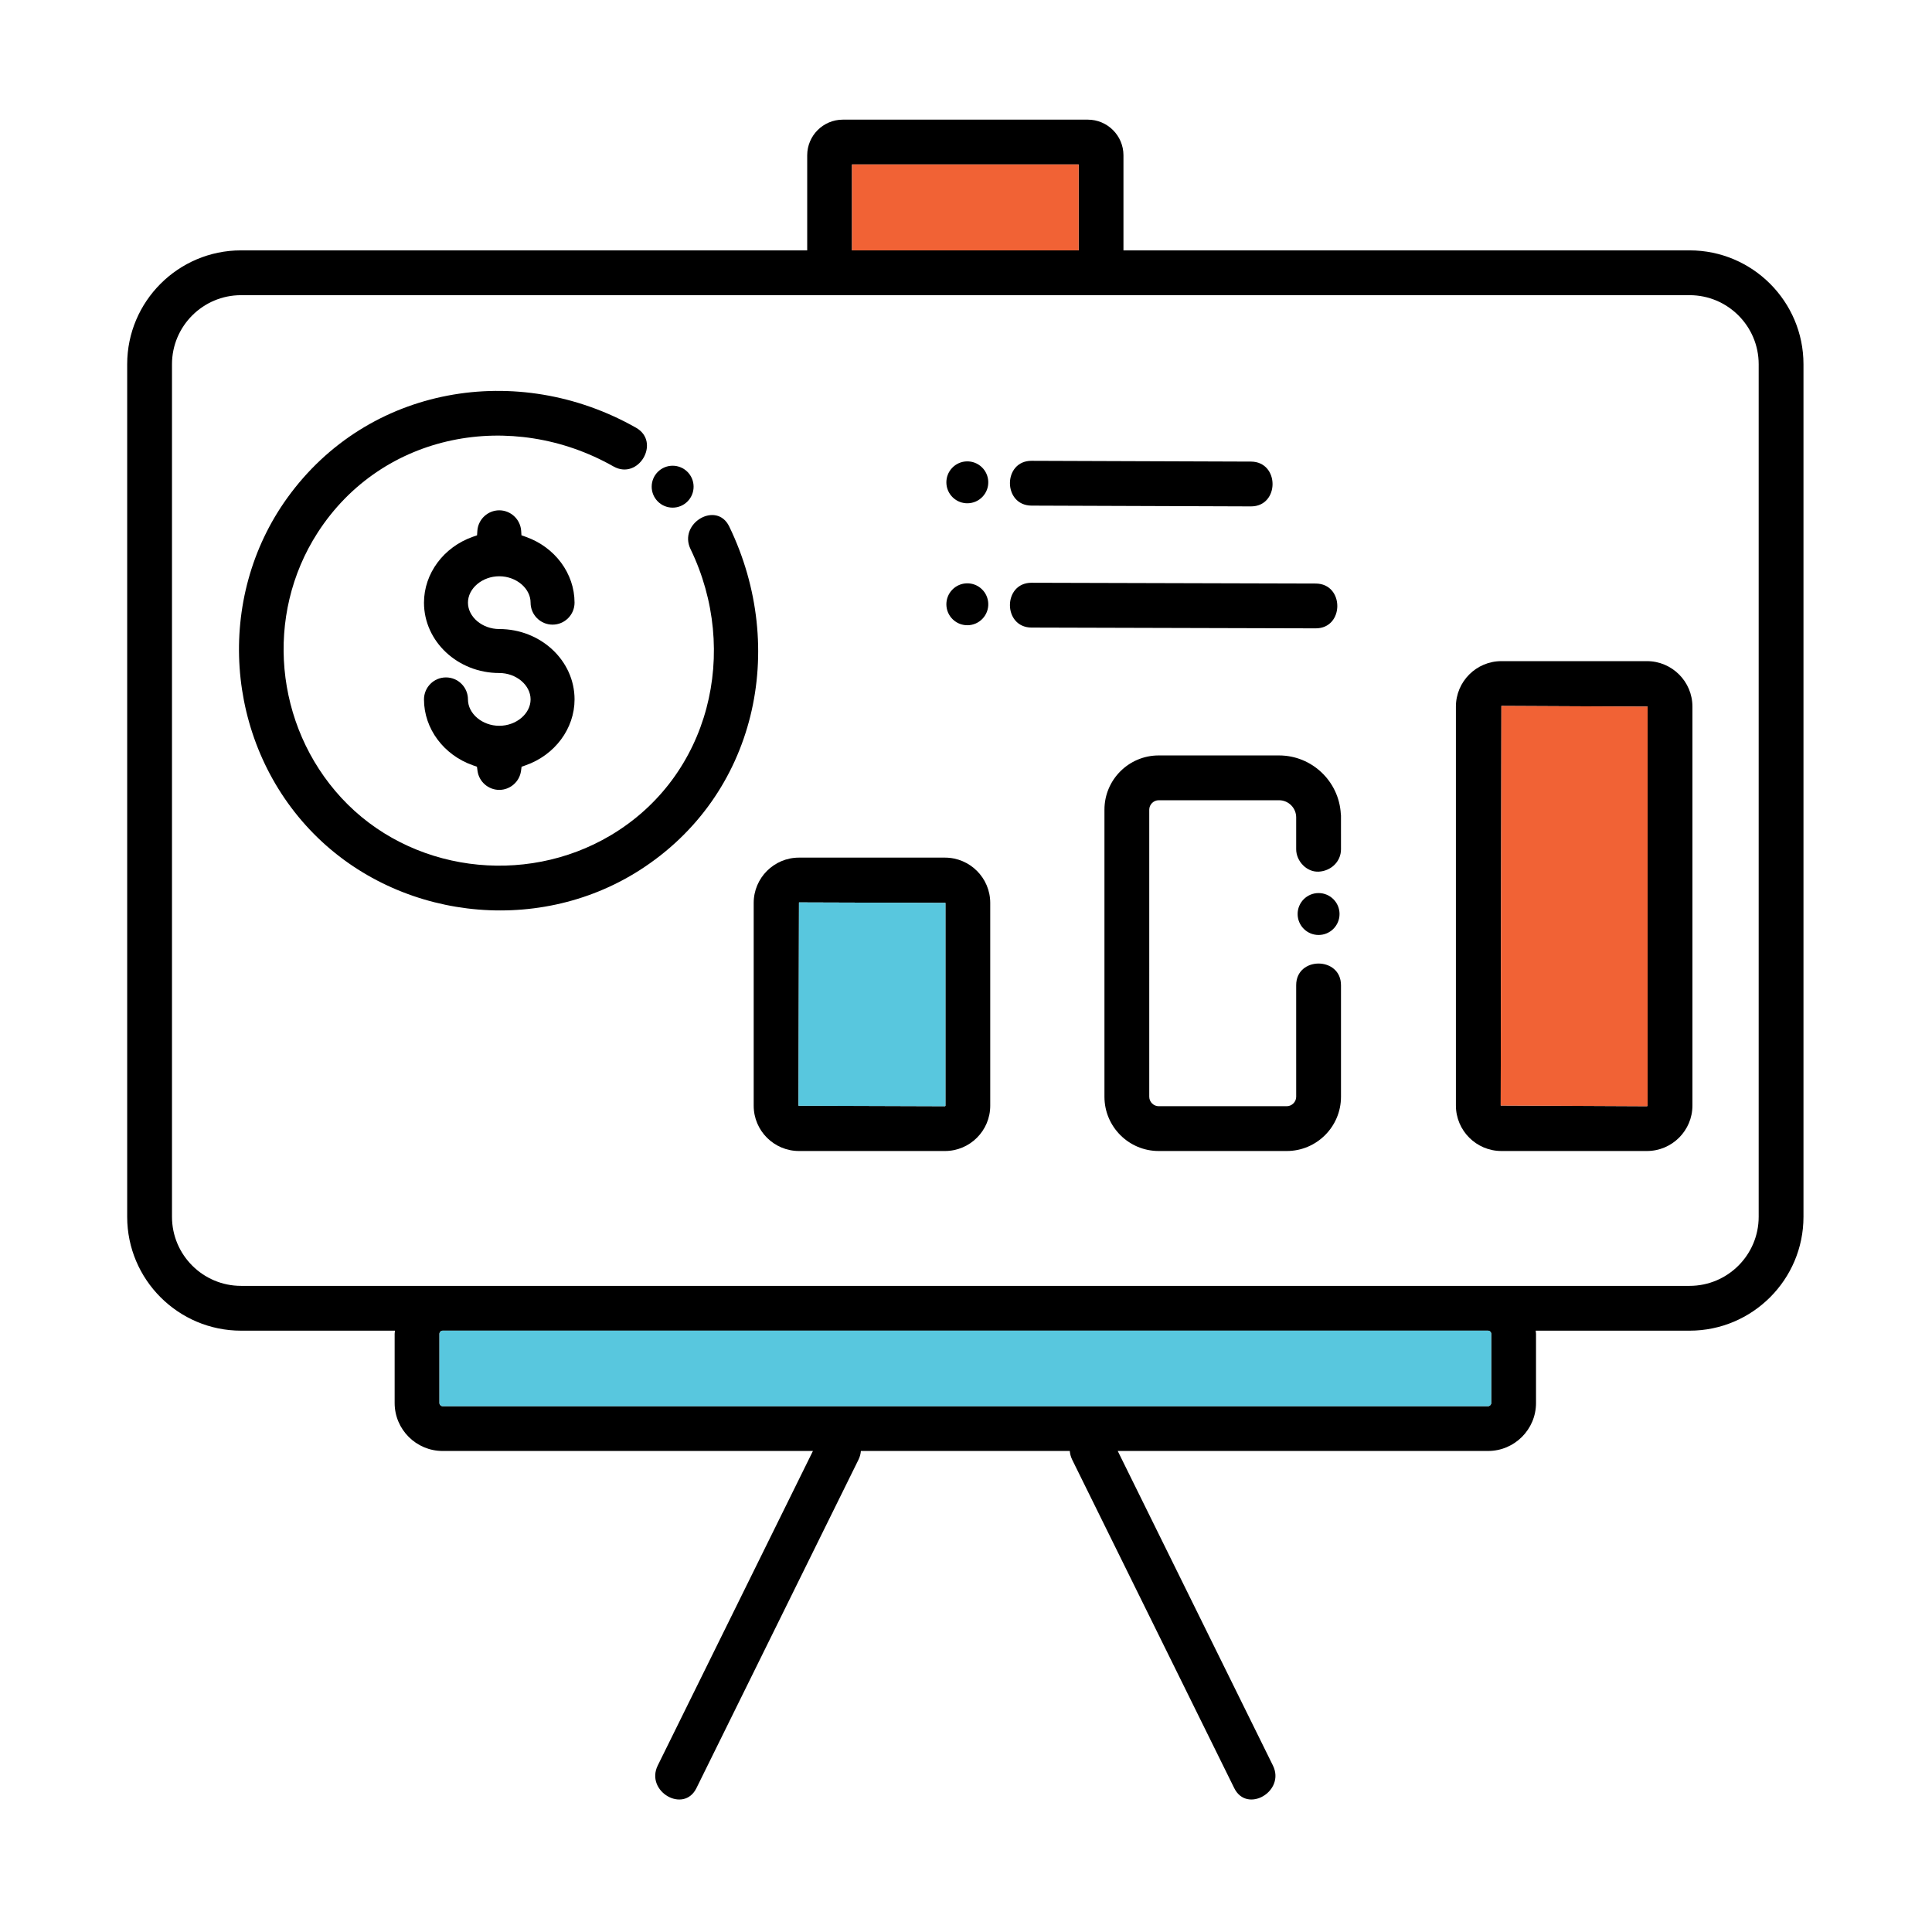 <?xml version="1.0" encoding="utf-8"?>
<!-- Generator: Adobe Illustrator 24.3.0, SVG Export Plug-In . SVG Version: 6.00 Build 0)  -->
<svg version="1.1" id="Layer_1" xmlns="http://www.w3.org/2000/svg" xmlns:xlink="http://www.w3.org/1999/xlink" x="0px" y="0px"
	 viewBox="0 0 800 800" enable-background="new 0 0 800 800" xml:space="preserve">
<g>
	<path d="M699.636,103.673H465.2V64.306c0-8.14-6.622-14.762-14.762-14.762H349.013c-8.144,0-14.766,6.622-14.766,14.762v39.366
		H99.811c-26,0-47.148,21.149-47.148,47.148v353.033c0,26,21.148,47.148,47.148,47.148h63.736c-0.029,0.441-0.132,0.861-0.132,1.309
		v28.649c0,10.948,8.91,19.857,19.857,19.857h153.349c-21.42,43.412-42.84,86.824-64.26,130.236
		c-5.266,10.671,10.73,20.083,16.02,9.364c22.363-45.323,44.726-90.647,67.089-135.97c0.61-1.238,0.909-2.455,0.998-3.63h86.51
		c0.088,1.175,0.387,2.391,0.999,3.63c22.362,45.323,44.726,90.647,67.089,135.97c5.283,10.707,21.29,1.317,16.02-9.364
		c-21.42-43.412-42.84-86.824-64.259-130.236h153.348c10.948,0,19.857-8.91,19.857-19.857v-28.649c0-0.448-0.103-0.868-0.133-1.309
		h63.736c26,0,47.148-21.148,47.148-47.148V150.821C746.784,124.821,725.636,103.673,699.636,103.673z M352.8,68.098h93.848v35.575
		H352.8V68.098z M617.479,552.311v28.649c0,0.693-0.612,1.305-1.305,1.305H183.272c-0.693,0-1.305-0.612-1.305-1.305v-28.649
		c0-0.698,0.611-1.309,1.305-1.309h432.902C616.868,551.002,617.479,551.613,617.479,552.311z M728.231,503.854
		c0,15.767-12.828,28.595-28.595,28.595h-83.461H183.272H99.811c-15.767,0-28.595-12.828-28.595-28.595V150.821
		c0-15.767,12.828-28.595,28.595-28.595h249.202h101.426h249.197c15.767,0,28.595,12.828,28.595,28.595V503.854z"/>
	<path d="M391.283,355.121H330.84c-10.341,0-18.752,8.411-18.752,18.752v83.982c0,10.341,8.411,18.752,18.752,18.752h60.442
		c10.341,0,18.752-8.411,18.752-18.752v-83.982C410.035,363.533,401.624,355.121,391.283,355.121z M391.482,457.856
		c0,0.086-0.113,0.199-0.199,0.199l-60.641-0.199l0.199-84.182l60.642,0.199V457.856z"/>
	<path d="M681.962,273.762h-60.266c-10.386,0-18.838,8.452-18.838,18.838v165.17c0,10.386,8.452,18.838,18.838,18.838h60.266
		c10.386,0,18.838-8.452,18.838-18.838V292.6C700.8,282.214,692.348,273.762,681.962,273.762z M682.247,457.77
		c0,0.136-0.15,0.285-0.285,0.285l-60.551-0.285l0.285-165.455l60.551,0.285V457.77z"/>
	<path d="M555.273,338.466h0.002c0-0.013-0.002-0.026-0.002-0.039c0-0.245,0-0.491,0-0.736c0-0.223-0.053-0.439-0.07-0.66
		c-0.752-13.477-11.922-24.22-25.583-24.22h-49.839c-12.379,0-22.453,10.074-22.453,22.453v118.892
		c0,12.379,10.074,22.453,22.453,22.453h53.036c12.384,0,22.457-10.074,22.457-22.453v-46.21h-0.002c0-0.001,0-0.002,0-0.002
		c0-11.938-18.553-11.958-18.553,0c0,10.84,0,21.68,0,32.52c0,0.007,0.002,0.013,0.002,0.02v13.673c0,2.115-1.789,3.9-3.904,3.9
		h-53.036c-2.115,0-3.9-1.785-3.9-3.9V335.264c0-2.115,1.785-3.9,3.9-3.9h49.839c3.911,0,7.09,3.174,7.1,7.083
		c0,4.404,0,8.808,0,13.212c0,4.852,4.267,9.501,9.277,9.276c5.027-0.225,9.277-4.076,9.277-9.276
		C555.273,347.261,555.273,342.864,555.273,338.466z"/>
	<path d="M545.996,369.799c-4.792,0-8.676,3.885-8.676,8.677c0,4.792,3.884,8.677,8.676,8.677c4.792,0,8.677-3.885,8.677-8.677
		C554.674,373.684,550.788,369.799,545.996,369.799z"/>
	<path d="M301.959,218.012c-5.2-10.745-21.204-1.348-16.02,9.364c20.423,42.204,8.141,94.068-33.162,118.573
		c-35.687,21.173-83.11,15.135-111.467-15.621c-27.536-29.865-31.873-75.533-9.76-109.793
		c26.826-41.562,80.556-51.161,122.453-27.405c10.401,5.898,19.761-10.125,9.364-16.02c-48.851-27.699-110.879-17.45-144.391,29.043
		c-29.953,41.557-25.807,100.066,9.214,137.295c34.97,37.174,93.557,44.387,136.568,16.952
		C313.252,329.468,326.376,268.471,301.959,218.012z"/>
	<path d="M278.527,210.203c4.792,0,8.677-3.885,8.677-8.677c0-4.792-3.885-8.677-8.677-8.677s-8.677,3.885-8.677,8.677
		C269.85,206.318,273.735,210.203,278.527,210.203z"/>
	<path d="M206.734,238.621c7.03,0,12.971,5.004,12.971,10.926c0,5.021,4.083,9.104,9.103,9.104c5.017,0,9.1-4.083,9.1-9.104
		c0-12.066-8.128-23.026-20.235-27.275l-1.748-0.614l-0.123-1.85c-0.316-4.765-4.302-8.496-9.069-8.496
		c-4.767,0-8.753,3.731-9.07,8.496l-0.122,1.85l-1.748,0.614c-12.102,4.25-20.23,15.212-20.23,27.275
		c0,16.065,13.981,29.135,31.171,29.135c7.03,0,12.971,5.004,12.971,10.926c0,5.922-5.942,10.926-12.971,10.926
		c-7.027,0-12.964-5.004-12.964-10.926c0-5.02-4.083-9.106-9.104-9.106s-9.104,4.085-9.104,9.106
		c0,12.093,8.158,23.066,20.302,27.303l1.63,0.57l0.232,1.71c0.6,4.495,4.476,7.884,9.007,7.884c4.531,0,8.407-3.391,9.01-7.886
		l0.232-1.71l1.63-0.568c12.144-4.237,20.302-15.21,20.302-27.303c0-16.065-13.98-29.135-31.171-29.135
		c-7.027,0-12.968-5.004-12.968-10.926S199.708,238.621,206.734,238.621z"/>
	<path d="M427.154,209.365c30.273,0.108,60.546,0.215,90.821,0.322c11.94,0.043,11.956-18.511,0-18.553
		c-30.274-0.107-60.547-0.215-90.821-0.322C415.215,190.77,415.199,209.323,427.154,209.365z"/>
	<path d="M406.827,205.711c3.308-3.468,3.176-8.96-0.291-12.268c-3.469-3.307-8.962-3.177-12.268,0.292
		c-3.307,3.468-3.176,8.961,0.292,12.268C398.027,209.31,403.519,209.179,406.827,205.711z"/>
	<path d="M544.789,241.633c-39.211-0.107-78.422-0.215-117.634-0.322c-11.94-0.033-11.956,18.52,0,18.553
		c39.212,0.108,78.423,0.215,117.634,0.322C556.729,260.219,556.746,241.666,544.789,241.633z"/>
	<path d="M406.827,256.209c3.308-3.468,3.176-8.961-0.291-12.268c-3.469-3.307-8.962-3.177-12.268,0.292s-3.176,8.961,0.292,12.268
		C398.027,259.808,403.519,259.678,406.827,256.209z"/>
	<rect x="352.8" y="68.098" fill="#F16235" width="93.848" height="35.575"/>
	<path fill="#58C7DE" d="M617.479,552.311v28.649c0,0.693-0.612,1.305-1.305,1.305H183.272c-0.693,0-1.305-0.612-1.305-1.305
		v-28.649c0-0.698,0.611-1.309,1.305-1.309h432.902C616.868,551.002,617.479,551.613,617.479,552.311z"/>
	<path fill="#58C7DE" d="M391.482,457.856c0,0.086-0.113,0.199-0.199,0.199l-60.641-0.199l0.199-84.182l60.642,0.199V457.856z"/>
	<path fill="#F16235" d="M682.247,457.77c0,0.136-0.15,0.285-0.285,0.285l-60.551-0.285l0.285-165.455l60.551,0.285V457.77z"/>
</g>
</svg>
